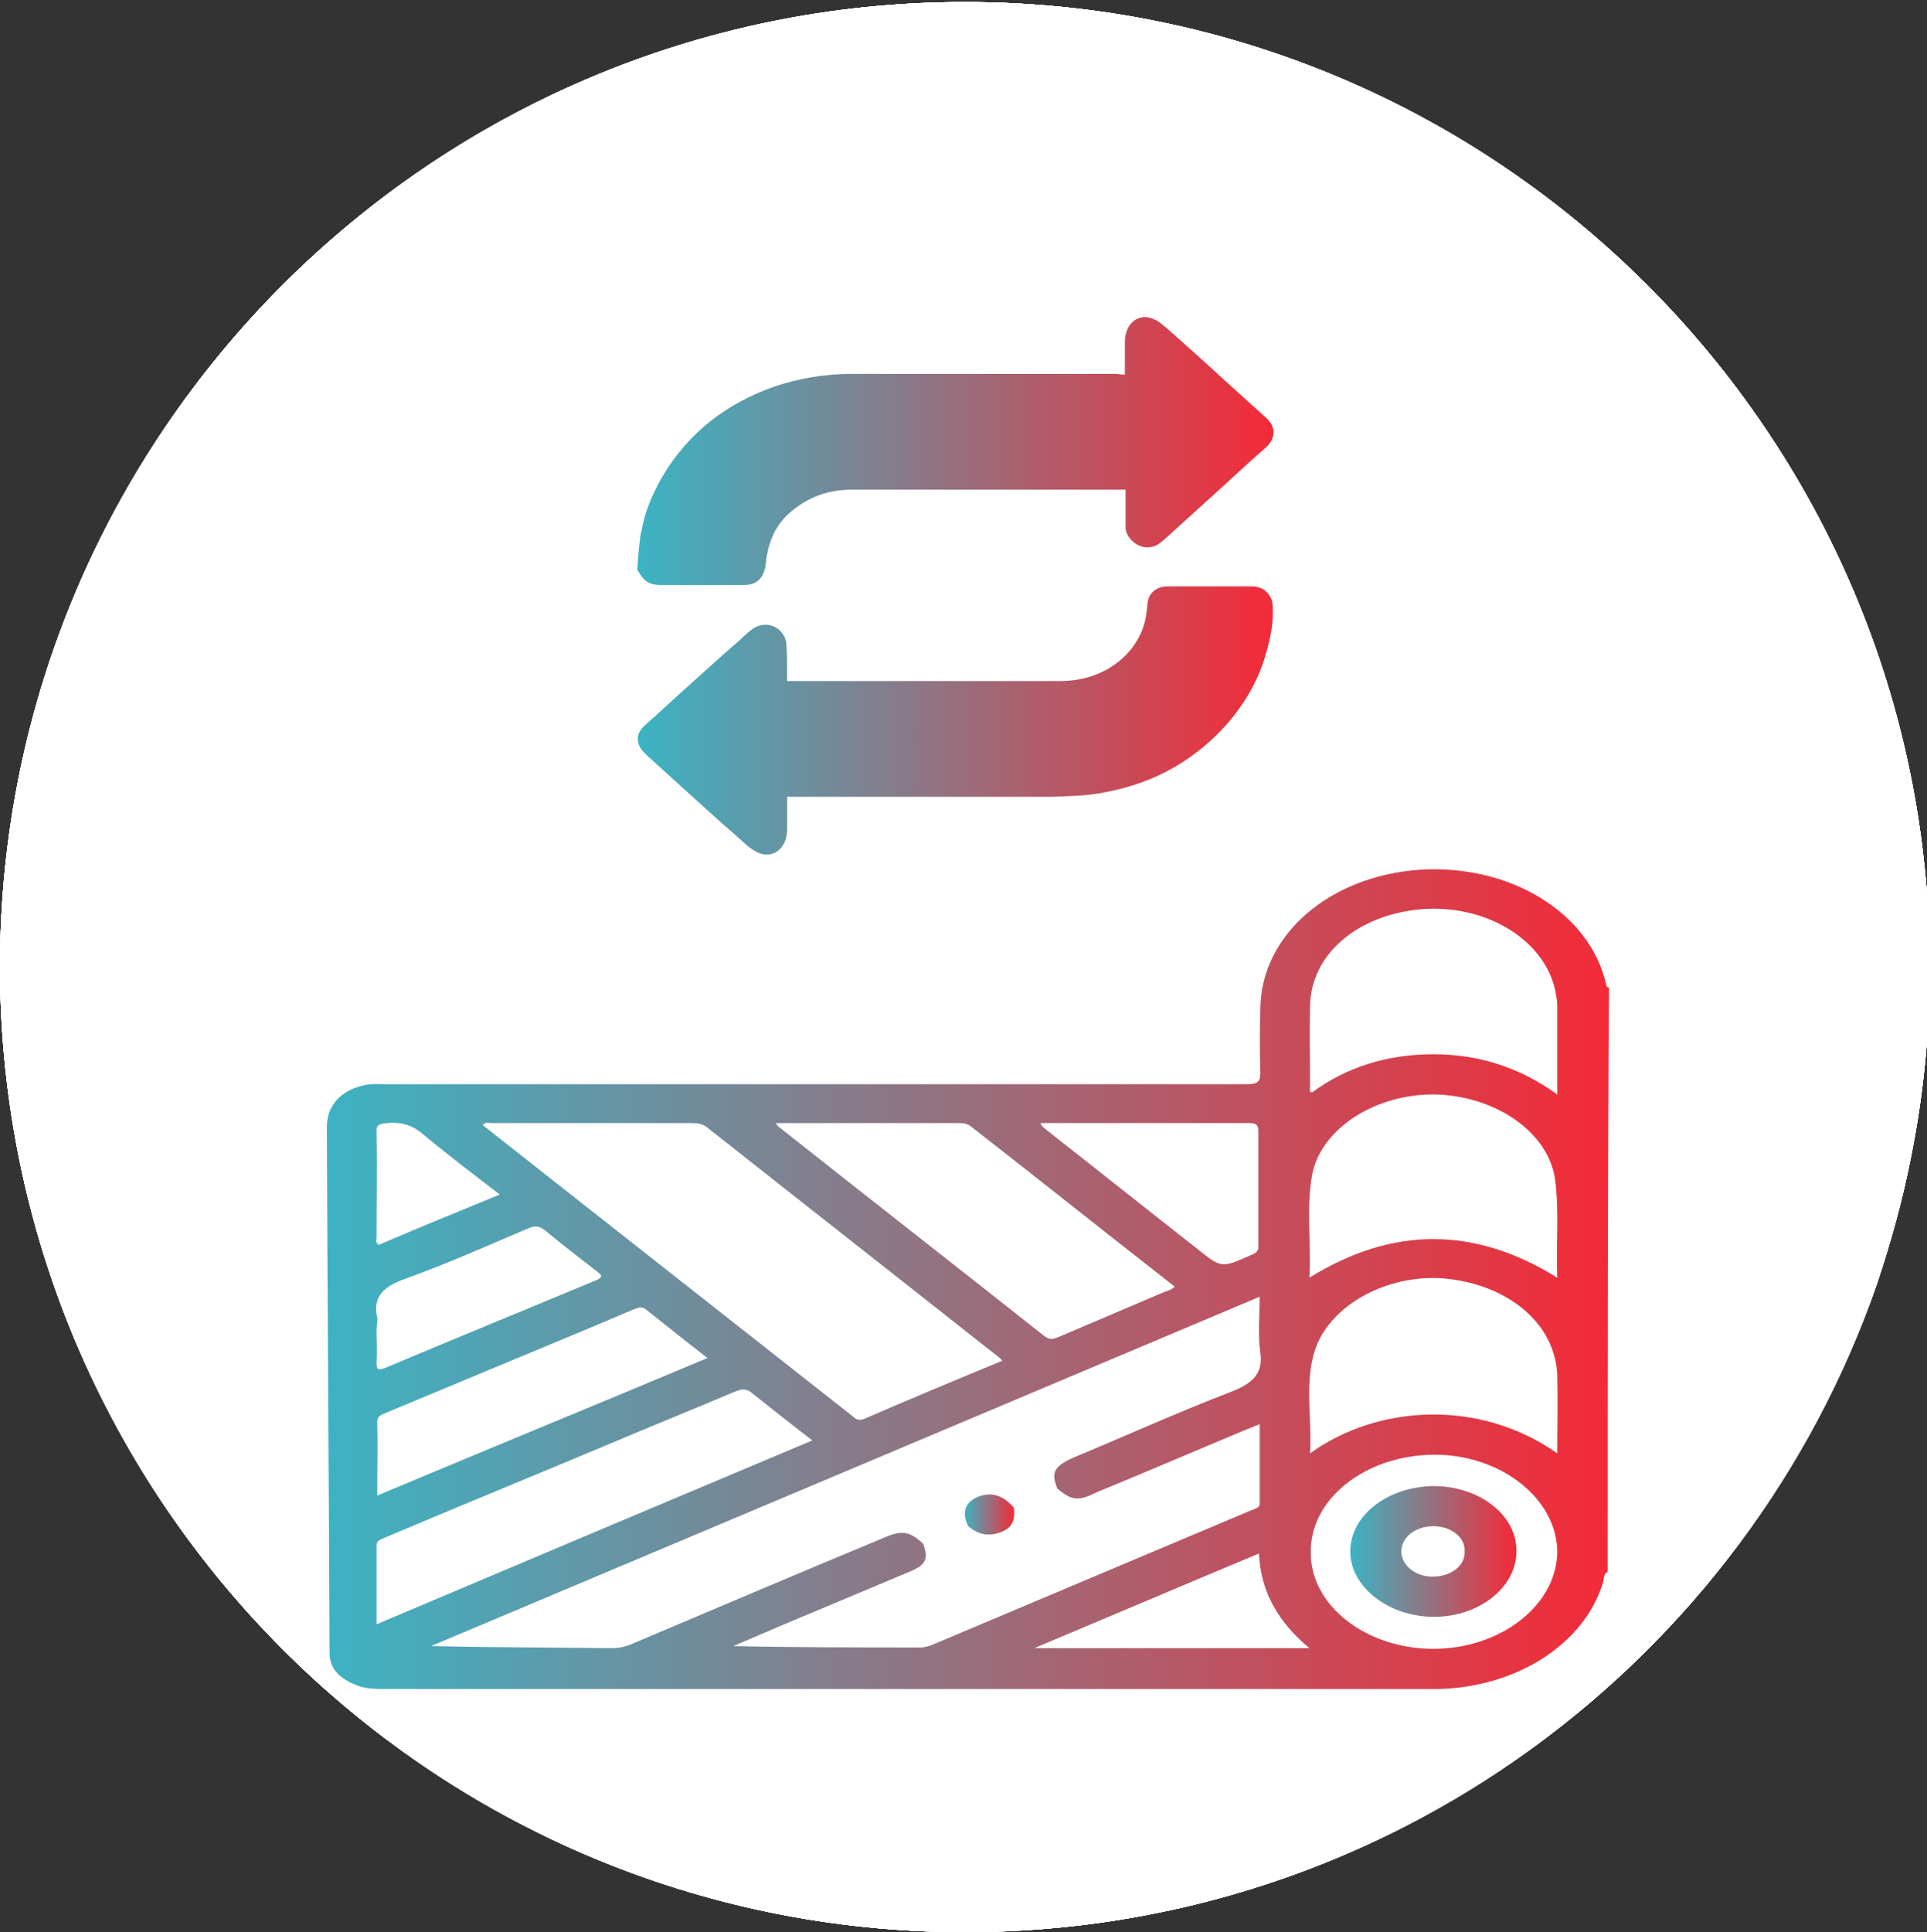 <?xml version="1.0" encoding="utf-8"?>
<!-- Generator: Adobe Illustrator 28.1.0, SVG Export Plug-In . SVG Version: 6.00 Build 0)  -->
<svg version="1.1" id="a" xmlns="http://www.w3.org/2000/svg" xmlns:xlink="http://www.w3.org/1999/xlink" x="0px" y="0px"
	 viewBox="0 0 283 283.7" style="enable-background:new 0 0 283 283.7;" xml:space="preserve">
<rect x="0" y="0" width="283" height="283.7" fill="#333333" stroke="none"/>
<style type="text/css">
	.st0{fill:#FFFFFF;}
	.st1{clip-path:url(#SVGID_00000064328499116450138610000001332928185066074807_);}
	.st2{fill:url(#SVGID_00000134223378211009631170000007274305367487756202_);}
	.st3{fill:url(#SVGID_00000089542051935852717730000013155645905455846794_);}
	.st4{fill:url(#SVGID_00000145773809523643330690000016792409567679316902_);}
	.st5{fill:url(#SVGID_00000000216887511178529010000005431187122214526853_);}
	.st6{fill:url(#SVGID_00000166651754393212078650000016779545546502856843_);}
</style>
<g>
	<path class="st0" d="M280.7,169.5c1.8-8.9,2.7-18.1,2.7-27.5c0-78.3-63.6-141.7-141.7-141.7S0,63.7,0,142c0,11.1,1.3,21.9,3.7,32.2
		c2.6,11.1,6.4,21.6,11.5,31.6c23.3,46.2,71.2,77.9,126.5,77.9c62.1,0,114.8-39.8,134-95.3C277.7,182.3,279.5,176,280.7,169.5"/>
	<g>
		<path class="st0" d="M280.7,169.5c1.8-8.9,2.7-18.1,2.7-27.5c0-78.3-63.6-141.7-141.7-141.7S0,63.7,0,142
			c0,11.1,1.3,21.9,3.7,32.2c2.6,11.1,6.4,21.6,11.5,31.6c23.3,46.2,71.2,77.9,126.5,77.9c62.1,0,114.8-39.8,134-95.3
			C277.7,182.3,279.5,176,280.7,169.5"/>
		<g>
			<path class="st0" d="M280.7,169.5c1.8-8.9,2.7-18.1,2.7-27.5c0-78.3-63.6-141.7-141.7-141.7S0,63.7,0,142
				c0,11.1,1.3,21.9,3.7,32.2c2.6,11.1,6.4,21.6,11.5,31.6c23.3,46.2,71.2,77.9,126.5,77.9c62.1,0,114.8-39.8,134-95.3
				C277.7,182.3,279.5,176,280.7,169.5"/>
			<g>
				<path class="st0" d="M0,142c0,78.1,63.4,141.7,141.7,141.7S283.4,220.3,283.4,142S219.8,0.3,141.7,0.3S0,63.7,0,142"/>
				<g>
					<g>
						<path id="SVGID_1_" class="st0" d="M0,142c0,78.1,63.4,141.7,141.7,141.7S283.4,220.3,283.4,142S219.8,0.3,141.7,0.3
							S0,63.7,0,142"/>
					</g>
					<g>
						<g>
							<defs>
								<path id="SVGID_00000077314421026279559060000013171247572091957667_" d="M0,142c0,78.1,63.4,141.7,141.7,141.7
									S283.4,220.3,283.4,142S219.8,0.3,141.7,0.3S0,63.7,0,142"/>
							</defs>
							<clipPath id="SVGID_00000013882184346371048770000002543904670196389815_">
								<use xlink:href="#SVGID_00000077314421026279559060000013171247572091957667_"  style="overflow:visible;"/>
							</clipPath>
							<g style="clip-path:url(#SVGID_00000013882184346371048770000002543904670196389815_);">
								<polygon class="st0" points="-141.5,146 137.7,-141.2 424.9,138 145.5,425.2 								"/>
							</g>
						</g>
					</g>
				</g>
			</g>
		</g>
	</g>
</g>
<g>
	
		<linearGradient id="SVGID_00000132073819970487601030000006772818706502508982_" gradientUnits="userSpaceOnUse" x1="93.909" y1="219.772" x2="187.007" y2="219.772" gradientTransform="matrix(1 0 0 -1 0 286)">
		<stop  offset="0" style="stop-color:#3CB3C3"/>
		<stop  offset="1" style="stop-color:#F42A37"/>
	</linearGradient>
	<path style="fill:url(#SVGID_00000132073819970487601030000006772818706502508982_);" d="M165.2,55c0-1.7,0-3.2,0-4.8
		c0-2.6,1.9-4.3,4.1-3.4c0.8,0.3,1.6,1,2.3,1.6c2.7,2.4,5.5,4.9,8.2,7.4c2,1.8,4.1,3.7,6.2,5.6c1.5,1.4,1.3,3.1-0.2,4.4
		c-2.2,1.9-4.3,3.9-6.4,5.8c-2.1,1.9-4.3,3.9-6.4,5.8c-0.9,0.8-1.7,1.6-2.6,2.3c-1.7,1.4-4.2,0.5-5-1.6c-0.1-0.3-0.1-0.6-0.1-0.9
		c0-1.7,0-3.4,0-5.3c-0.4,0-0.6,0-0.9,0c-13.1,0-26.1,0-39.3,0c-3,0-5.8,0.8-8.4,2.8c-1.5,1.1-2.7,2.6-3.4,4.4
		c-0.4,1.1-0.7,2.2-0.8,3.4c-0.2,2.2-1.2,3.4-3.2,3.4c-1.1,0-2.2,0-3.3,0c-3,0-6.1,0-9.1,0c-1.2,0-2.2-0.4-2.9-1.6
		c-0.1-0.2-0.4-0.5-0.4-0.8c0.1-1.5,0.2-2.9,0.4-4.4c0-0.4,0.1-0.7,0.2-1.1c0.5-2.9,1.6-5.4,3-7.9c4-6.8,9.7-10.9,16.4-13.3
		c3.8-1.3,7.7-1.9,11.5-1.9c12.9,0,26,0,38.9,0C164.6,55,164.8,55,165.2,55z"/>
	
		<linearGradient id="SVGID_00000129203488176525565140000010241896344283124402_" gradientUnits="userSpaceOnUse" x1="93.856" y1="180.205" x2="187.002" y2="180.205" gradientTransform="matrix(1 0 0 -1 0 286)">
		<stop  offset="0" style="stop-color:#3CB3C3"/>
		<stop  offset="1" style="stop-color:#F42A37"/>
	</linearGradient>
	<path style="fill:url(#SVGID_00000129203488176525565140000010241896344283124402_);" d="M115.6,100c0.4,0,0.6,0,1,0
		c13,0,26,0,39,0c2.9,0,5.7-0.7,8.2-2.5c1.5-1.1,2.7-2.4,3.6-4.2c0.7-1.4,1-3,1.1-4.5c0.1-1.6,1.2-2.7,3-2.7c2.6,0,5.3,0,7.9,0
		c1.5,0,2.9,0,4.4,0c1,0,1.9,0.3,2.6,1.3c0.3,0.4,0.5,1,0.5,1.5c0.2,2.6-0.4,5.1-1.1,7.5c-1.1,3.7-3.1,7-5.5,9.8
		c-5.5,6.2-12.1,9.3-19.6,10.4c-2.1,0.3-4.2,0.3-6.3,0.4c-12.6,0-25.2,0-37.8,0c-0.3,0-0.6,0-1,0c0,1.6,0,3.2,0,4.8
		c0,2.8-2.2,4.5-4.5,3.3c-1.1-0.6-2-1.5-3-2.4c-2.2-1.9-4.4-3.9-6.6-5.9c-2.1-1.9-4.3-3.9-6.4-5.8c-0.6-0.6-1.2-1.1-1.4-2.1
		c-0.2-1.1,0.4-1.8,1-2.4c2.5-2.2,4.8-4.4,7.3-6.6c2.1-1.9,4.2-3.8,6.4-5.7c0.6-0.5,1.1-1.1,1.8-1.6c1.6-1.4,4-1.1,5,0.9
		c0.2,0.4,0.3,0.9,0.3,1.3C115.6,96.4,115.6,98.1,115.6,100z"/>
</g>
<g>
	
		<linearGradient id="SVGID_00000029746715922454201520000000029023501326798479_" gradientUnits="userSpaceOnUse" x1="48" y1="98.181" x2="236.3" y2="98.181" gradientTransform="matrix(1 0 0 -1 0 286)">
		<stop  offset="0" style="stop-color:#3CB3C3"/>
		<stop  offset="1" style="stop-color:#F42A37"/>
	</linearGradient>
	<path style="fill:url(#SVGID_00000029746715922454201520000000029023501326798479_);" d="M236.1,230.8c-0.7,0.4-0.5,1-0.7,1.6
		c-2.7,8.9-12.5,15.3-24.1,15.6c-0.6,0-1.2,0-1.8,0c-50.9,0-101.8,0-152.7,0c-1.7,0-3.3,0-4.8-0.7c-2.3-1-3.6-2.4-3.6-4.6
		c-0.1-25.7-0.3-51.5-0.4-77.2c0-3.2,2.1-5.5,5.7-6.2c1-0.2,1.9-0.1,2.9-0.1c42.1,0,84.2,0,126.3,0c1.8,0,2.2-0.3,2.2-1.7
		c-0.1-3.1-0.1-6.3,0-9.4c0.1-10.8,10.1-19.5,23.5-20.4c13.2-0.8,24.9,6.3,27.3,16.9c0,0.2,0.1,0.4,0.4,0.4
		C236.1,173.5,236.1,202.2,236.1,230.8z M155.3,218.6c-1-2.4-0.5-3.3,2.4-4.6c7.7-3.2,15.2-6.6,23-9.6c3.4-1.3,4.8-2.8,4.4-5.8
		c-0.4-2.6-0.1-5.3-0.1-8.2c-40.8,17.2-81.3,34.3-121.7,51.3c8.9,0.2,17.7,0.2,26.4,0.3c1.2,0,2.2-0.2,3.3-0.7
		c12.3-5.2,24.5-10.4,36.8-15.5c2.7-1.2,3.9-0.9,5.8,0.9c0.8,2.3,0.4,3.1-2.3,4.2c-6.2,2.6-12.4,5.2-18.6,7.8c-2.3,1-4.7,2-7,3
		c9.3,0.2,18.4,0.2,27.6,0.2c0.5,0,1-0.2,1.4-0.3c15.7-6.6,31.5-13.3,47.2-19.9c0.5-0.2,1.1-0.3,1.1-0.9c0-3.8,0-7.6,0-11.7
		c-0.9,0.4-1.5,0.6-2.2,0.9c-7.2,3-14.4,6.1-21.7,9.1C158.3,220.5,157.4,220.3,155.3,218.6z M147.2,199.8c-0.2-0.2-0.3-0.4-0.5-0.5
		c-14.3-11.3-28.6-22.5-42.9-33.8c-0.7-0.5-1.4-0.6-2.3-0.6c-9.8,0-19.6,0-29.4,0c-0.4,0-0.8-0.2-1.2,0.3c3.9,3.1,7.9,6.2,11.8,9.3
		c14.1,11.1,28.2,22.2,42.2,33.2c0.6,0.4,0.9,1.1,2.1,0.6C133.7,205.4,140.4,202.6,147.2,199.8z M113.9,164.9
		c0.2,0.3,0.3,0.4,0.4,0.5c13,10.3,26.1,20.5,39.1,30.8c0.8,0.6,1.3,0.4,2.1,0.1c5.2-2.2,10.3-4.4,15.5-6.6c0.5-0.2,1.1-0.3,1.5-0.8
		c-10-7.8-19.9-15.7-29.9-23.5c-0.5-0.4-1.1-0.5-1.8-0.5C131.9,164.9,123,164.9,113.9,164.9z M228.7,160.7c0-4.5,0-8.7,0-12.8
		c0-1.1-0.2-2.2-0.5-3.3c-2.1-7.1-10.4-11.8-19.4-11.1c-9.5,0.8-16.3,6.7-16.4,14.2c-0.1,4,0,8,0,12c0,0.2-0.2,0.6,0.3,0.7
		c5-3.7,11-5.6,17.8-5.6C217.3,154.8,223.3,156.8,228.7,160.7z M192.3,187.6c12.3-7.6,24.3-7.5,36.4,0c-0.2-4.9,0.3-9.6-0.3-14.3
		c-0.9-7-8.7-12.4-17.7-12.6c-8.7-0.1-16.7,5-18,11.8C191.8,177.5,192.6,182.5,192.3,187.6z M119.3,211.5c-3-2.3-5.9-4.6-8.8-6.9
		c-0.8-0.7-1.4-0.7-2.5-0.3c-6.6,2.8-13.3,5.5-19.9,8.3c-10.5,4.4-21,8.7-31.4,13.1c-0.6,0.3-1.4,0.4-1.4,1.2c0,3.8,0,7.6,0,11.6
		C76.8,229.4,97.9,220.5,119.3,211.5z M228.7,213.4c0-4,0.1-7.7,0-11.5c-0.3-7.6-7.3-13.4-16.8-14.2c-8.4-0.6-16.9,4.1-18.9,10.9
		c-1.4,4.8-0.3,9.7-0.6,14.8C202.2,206.3,217.2,205.3,228.7,213.4z M103.9,199.4c-3.1-2.4-6.1-4.8-9-7.1c-0.6-0.5-1.1-0.3-1.7-0.1
		c-2.4,1-4.7,2-7.1,3c-9.8,4.1-19.5,8.1-29.3,12.2c-0.7,0.3-1.4,0.5-1.4,1.3c0.1,3.5,0,7.1,0,10.9
		C71.6,212.8,87.7,206.2,103.9,199.4z M210.5,242.1c9.9,0,18.1-6.4,18.2-14.2c0-7.8-8.3-14.4-18.2-14.3c-10,0.1-18.1,6.5-18,14.3
		C192.4,235.7,200.6,242.1,210.5,242.1z M152.8,164.9c0.2,0.6,0.7,0.8,1,1.1c7.4,5.8,14.8,11.7,22.2,17.5c3.4,2.7,3.4,2.7,7.7,0.8
		c0.8-0.3,1.2-0.7,1.1-1.4c0-5.6,0-11.3,0-16.9c0-0.9-0.4-1.1-1.5-1.1C173.3,164.9,163.1,164.9,152.8,164.9z M55.3,195.3
		c0,1.6,0.1,3.2,0,4.8c0,1,0.2,1.2,1.4,0.7c10.2-4.3,20.5-8.5,30.8-12.8c1-0.4,1-0.7,0.2-1.3c-2.6-2-5.2-4-7.6-6
		c-0.9-0.7-1.5-0.8-2.6-0.3c-5.9,2.5-11.7,5.1-17.8,7.3c-3.5,1.2-5,2.8-4.3,5.8C55.5,194,55.3,194.7,55.3,195.3z M192.3,242
		c-4.7-3.9-7.2-8.5-7.4-13.9c-11,4.6-21.8,9.2-33,13.9C165.6,242,178.8,242,192.3,242z M73.4,175.4c-3.9-3-7.6-5.8-11.2-8.8
		c-1.5-1.3-3.1-1.9-5.3-1.7c-1.2,0.1-1.7,0.3-1.6,1.3c0.1,5.2,0,10.3,0,15.5c0,0.3-0.2,0.7,0.3,1.1
		C61.4,180.3,67.3,177.9,73.4,175.4z"/>
	
		<linearGradient id="SVGID_00000139265175436268964880000013230257917537132675_" gradientUnits="userSpaceOnUse" x1="141.631" y1="63.622" x2="148.925" y2="63.622" gradientTransform="matrix(1 0 0 -1 0 286)">
		<stop  offset="0" style="stop-color:#3CB3C3"/>
		<stop  offset="1" style="stop-color:#F42A37"/>
	</linearGradient>
	<path style="fill:url(#SVGID_00000139265175436268964880000013230257917537132675_);" d="M148.9,221.4c0.2,1.9-0.3,3-2,3.6
		c-1.9,0.7-3.4,0.2-4.7-0.9c-1-2-0.5-3.5,1.4-4.3C145.5,219,147.3,219.5,148.9,221.4z"/>
	
		<linearGradient id="SVGID_00000110463552590223771910000009890679893816774272_" gradientUnits="userSpaceOnUse" x1="198.3" y1="58.2" x2="222.701" y2="58.2" gradientTransform="matrix(1 0 0 -1 0 286)">
		<stop  offset="0" style="stop-color:#3CB3C3"/>
		<stop  offset="1" style="stop-color:#F42A37"/>
	</linearGradient>
	<path style="fill:url(#SVGID_00000110463552590223771910000009890679893816774272_);" d="M210.5,218.2c6.8,0,12.3,4.3,12.2,9.6
		c0,5.3-5.5,9.6-12.1,9.6c-6.7,0-12.3-4.4-12.3-9.6C198.3,222.5,203.8,218.3,210.5,218.2z M210.5,224.1c-2.6,0-4.7,1.6-4.7,3.7
		c0,2,2,3.7,4.6,3.7c2.7,0,4.8-1.6,4.7-3.7C215.2,225.7,213.1,224.1,210.5,224.1z"/>
</g>
</svg>
